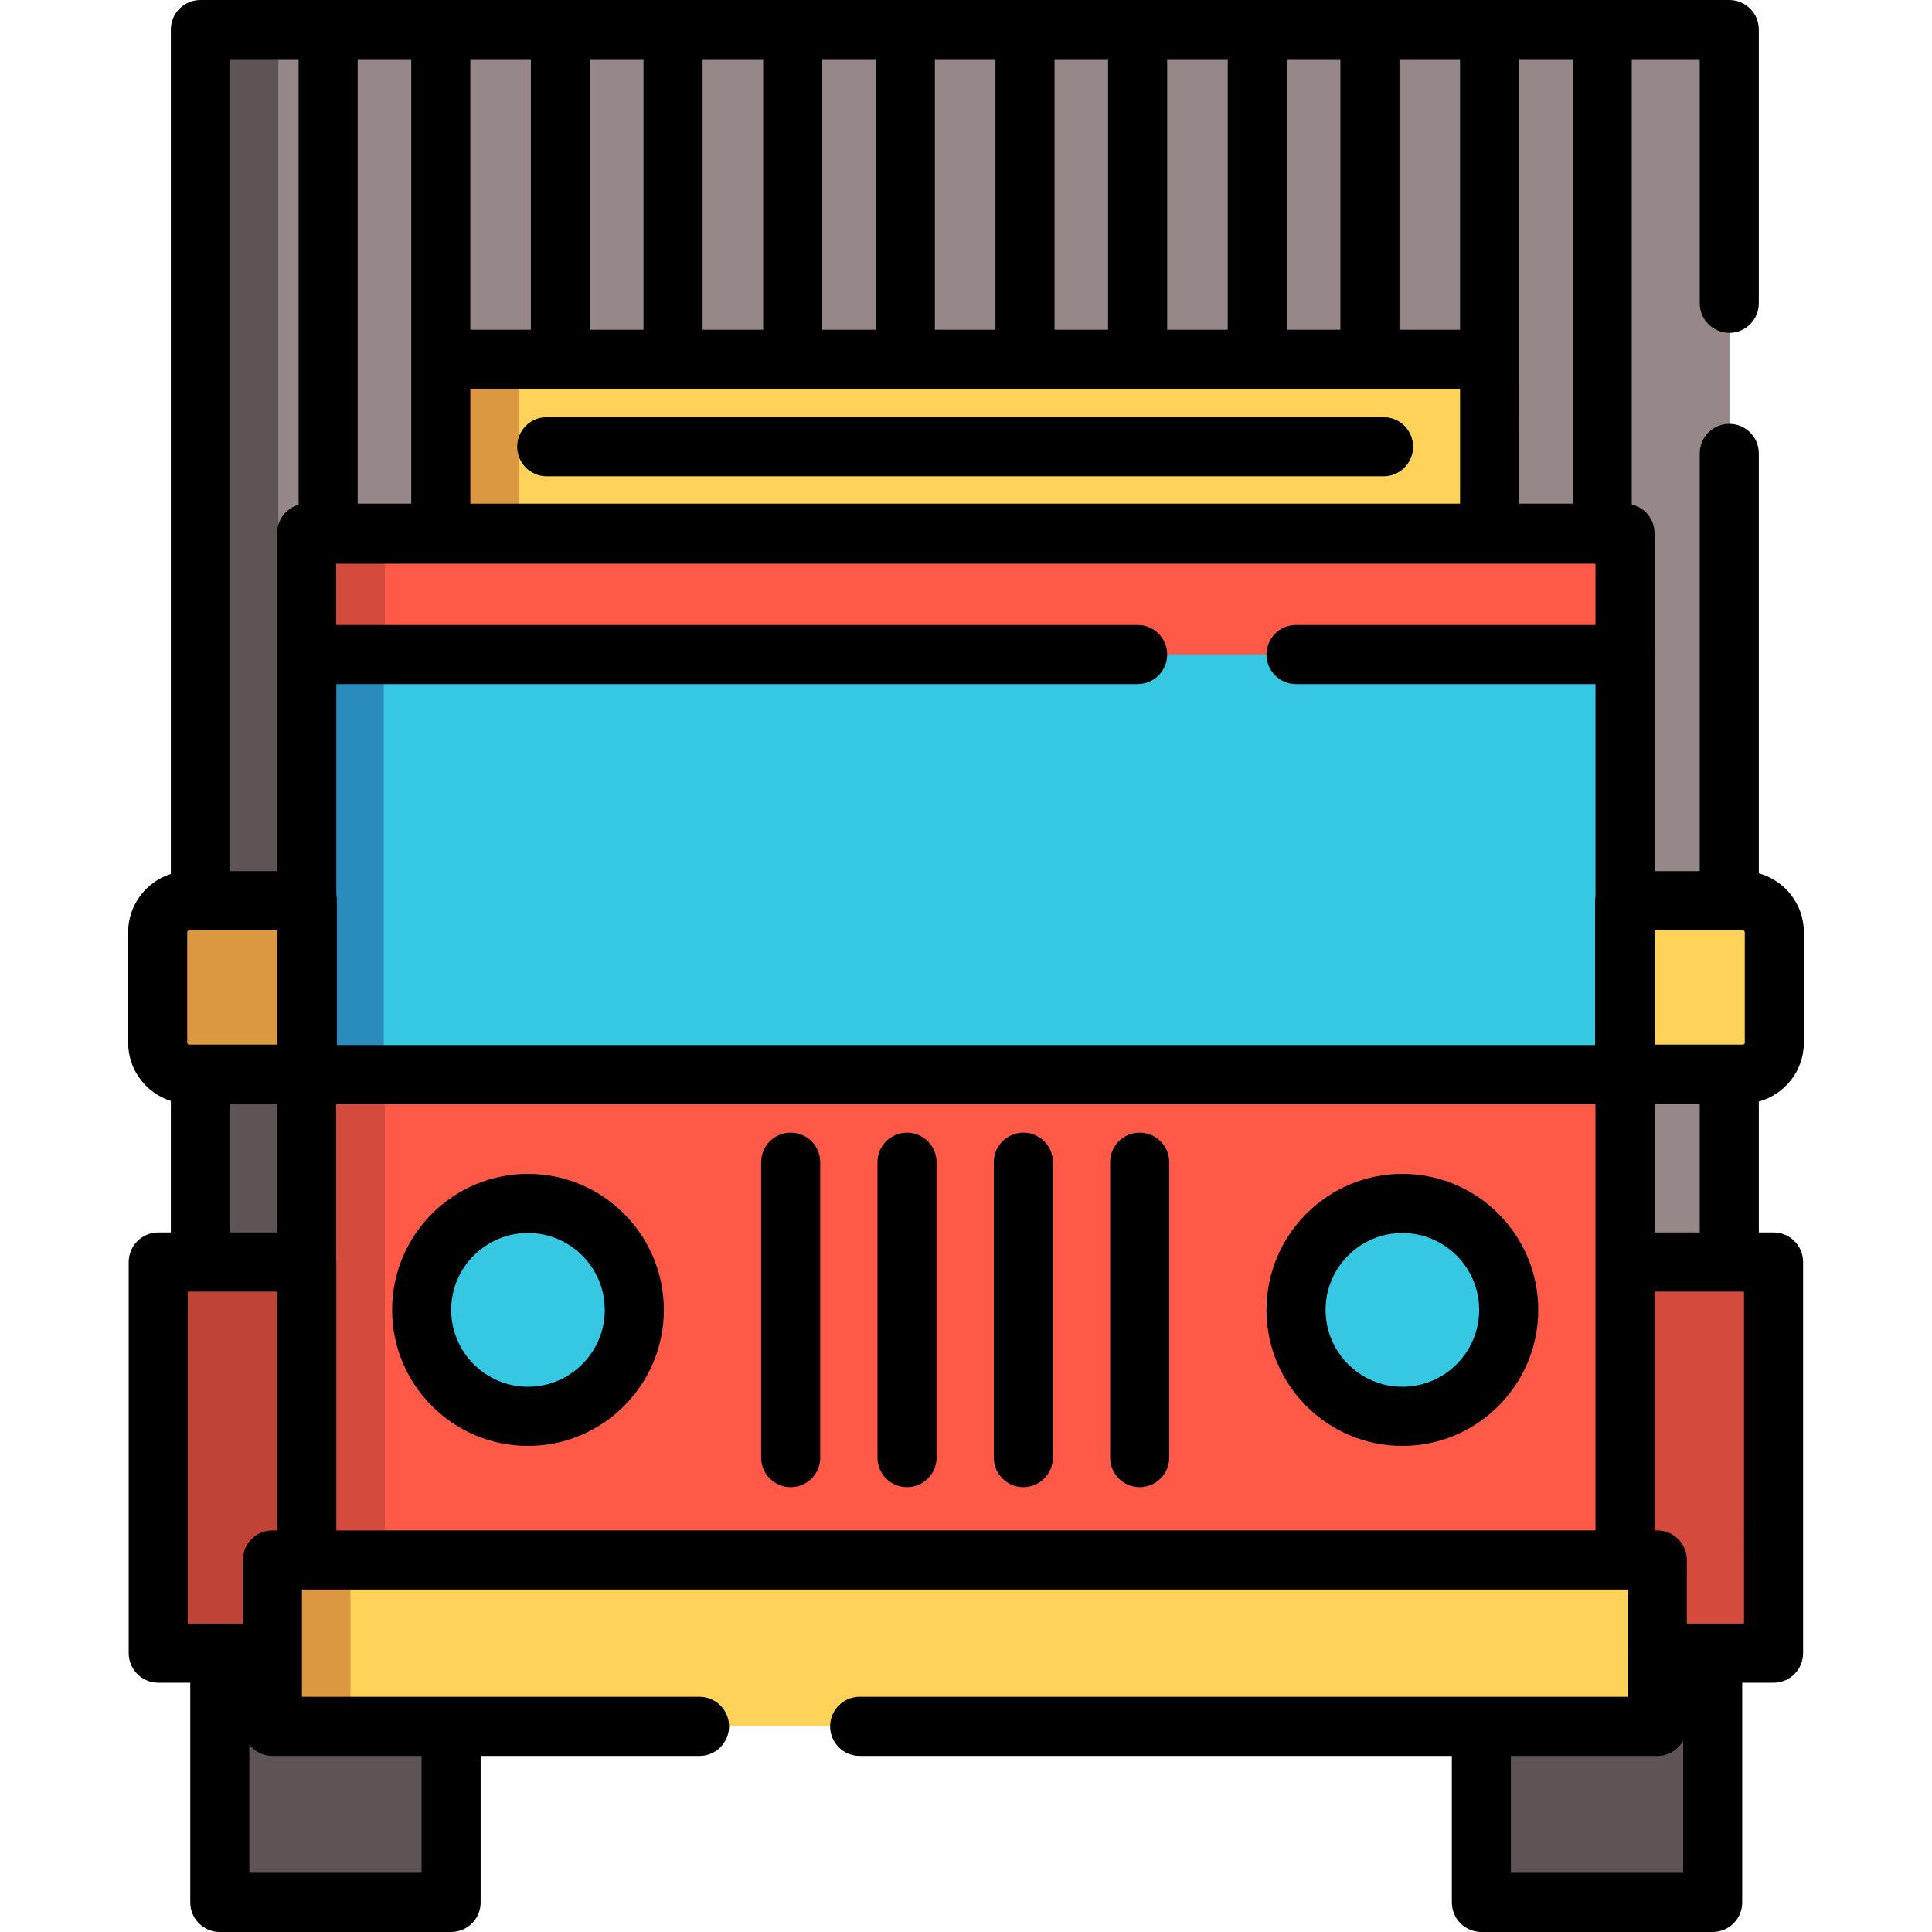 <?xml version="1.0" encoding="iso-8859-1"?>
<!-- Generator: Adobe Illustrator 19.0.0, SVG Export Plug-In . SVG Version: 6.00 Build 0)  -->
<svg xmlns="http://www.w3.org/2000/svg" xmlns:xlink="http://www.w3.org/1999/xlink" version="1.1" id="Layer_1" x="0px" y="0px" viewBox="0 0 512 512" style="enable-background:new 0 0 512 512;" xml:space="preserve">
<g>
	<rect x="58.023" y="423.748" style="fill:#5E5456;" width="61.369" height="80.416"/>
	<rect x="392.735" y="423.748" style="fill:#5E5456;" width="61.369" height="80.416"/>
</g>
<rect x="52.874" y="7.837" style="fill:#968789;" width="405.64" height="352.726"/>
<rect x="52.874" y="7.837" style="fill:#5E5456;" width="20.898" height="352.726"/>
<rect x="81.104" y="141.563" style="fill:#FF5948;" width="349.79" height="282.185"/>
<g>
	<rect x="81.104" y="141.563" style="fill:#D44A3C;" width="20.908" height="282.185"/>
	<rect x="430.591" y="334.451" style="fill:#D44A3C;" width="39.418" height="103.643"/>
</g>
<rect x="41.687" y="334.451" style="fill:#BF4436;" width="39.418" height="103.643"/>
<rect x="81.104" y="173.464" style="fill:#36C8E3;" width="349.79" height="111.344"/>
<rect x="81.104" y="173.464" style="fill:#2A8CBD;" width="20.592" height="111.344"/>
<path style="fill:#DB9840;" d="M81.249,284.675H49.902c-4.616,0-8.359-3.743-8.359-8.359v-29.257c0-4.616,3.743-8.359,8.359-8.359  h31.347V284.675z"/>
<g>
	<path style="fill:#FFD359;" d="M430.75,238.7h31.347c4.616,0,8.359,3.743,8.359,8.359v29.257c0,4.616-3.743,8.359-8.359,8.359   H430.75V238.7z"/>
	<path style="fill:#FFD359;" d="M394.911,141.565H116.652v-40.076c0-3.463,2.807-6.269,6.269-6.269h265.721   c3.463,0,6.269,2.807,6.269,6.269V141.565z"/>
</g>
<path style="fill:#DB9840;" d="M143.819,95.219h-20.898c-3.463,0-6.269,2.807-6.269,6.269v40.075h20.898v-40.075  C137.55,98.027,140.356,95.219,143.819,95.219z"/>
<rect x="71.98" y="413.414" style="fill:#FFD359;" width="367.428" height="44.095"/>
<rect x="71.98" y="413.414" style="fill:#DB9840;" width="20.898" height="44.095"/>
<g>
	<circle style="fill:#36C8E3;" cx="139.786" cy="347.136" r="28.212"/>
	<circle style="fill:#36C8E3;" cx="371.774" cy="347.136" r="28.212"/>
</g>
<path d="M478.04,276.316v-29.257c0-7.457-5.068-13.736-11.932-15.611V120.163c0-4.328-3.505-7.837-7.827-7.837  c-4.323,0-7.827,3.509-7.827,7.837v110.7h-11.93V173.46c0-0.295-0.02-0.584-0.051-0.87v-31.279c0-3.711-2.579-6.812-6.04-7.624  V15.673h18.019v64.7c0,4.328,3.505,7.837,7.827,7.837s7.827-3.509,7.827-7.837V7.837c0-4.328-3.505-7.837-7.827-7.837h-33.675  h-29.852h-31.712h-29.85h-31.707h-29.85h-31.708h-29.851h-31.707h-29.851h-31.707H86.958H53.102c-4.323,0-7.827,3.509-7.827,7.837  v223.776c-6.552,2.072-11.315,8.211-11.315,15.446v29.257c0,7.235,4.764,13.375,11.315,15.446v34.853h-3.341  c-4.323,0-7.827,3.509-7.827,7.837v103.654c0,4.328,3.505,7.837,7.827,7.837h8.486v58.222c0,4.328,3.505,7.837,7.827,7.837h61.297  c4.323,0,7.827-3.509,7.827-7.837v-38.82h58.003c4.323,0,7.827-3.509,7.827-7.837c0-4.328-3.505-7.837-7.827-7.837H80.018v-11.525  c0-0.014,0.002-0.027,0.002-0.041c0-0.014-0.002-0.027-0.002-0.041v-16.812H431.37v16.015c-0.029,0.275-0.046,0.555-0.046,0.837  s0.017,0.562,0.046,0.837v10.728H227.82c-4.323,0-7.827,3.509-7.827,7.837c0,4.328,3.505,7.837,7.827,7.837h156.933v38.822  c0,4.328,3.505,7.837,7.827,7.837h61.297c4.324,0,7.827-3.509,7.827-7.837v-58.222h8.309c4.324,0,7.827-3.509,7.827-7.837V334.451  c0-4.328-3.505-7.837-7.827-7.837h-3.905v-34.687C472.973,290.052,478.04,283.773,478.04,276.316z M461.863,246.536  c0.287,0,0.521,0.234,0.521,0.522v29.257c0,0.288-0.234,0.522-0.521,0.522h-3.521c-0.021,0-0.041-0.003-0.061-0.003  c-0.02,0-0.04,0.003-0.061,0.003h-19.696v-30.302H461.863z M89.131,405.578v-71.127c0-0.295-0.02-0.584-0.051-0.87v-40.944h333.737  v41.816v71.127H89.131V405.578z M53.163,276.838c-0.021,0-0.041-0.003-0.061-0.003c-0.02,0-0.04,0.003-0.061,0.003h-2.906  c-0.288,0-0.521-0.234-0.521-0.522v-29.257c0-0.288,0.234-0.522,0.521-0.522h23.289v30.302H53.163z M124.638,87.383V15.673h16.052  v71.709H124.638z M124.638,103.056h23.85c0.01,0,0.02,0.001,0.03,0.001c0.01,0,0.02-0.001,0.03-0.001h29.79  c0.01,0,0.02,0.001,0.03,0.001s0.02-0.001,0.03-0.001h31.647c0.01,0,0.02,0.001,0.03,0.001s0.02-0.001,0.03-0.001h29.79  c0.01,0,0.02,0.001,0.03,0.001c0.01,0,0.02-0.001,0.03-0.001h31.648c0.01,0,0.02,0.001,0.03,0.001c0.01,0,0.02-0.001,0.03-0.001  h29.789c0.01,0,0.02,0.001,0.03,0.001s0.02-0.001,0.03-0.001h31.647c0.01,0,0.02,0.001,0.03,0.001s0.02-0.001,0.03-0.001h29.789  c0.01,0,0.02,0.001,0.03,0.001s0.02-0.001,0.03-0.001h23.854v30.417H124.638V103.056z M186.196,87.383V15.673h16.052v71.709H186.196  z M247.754,87.383V15.673h16.053v71.709H247.754z M309.312,87.383V15.673h16.052v71.709H309.312z M89.131,237.221v-55.924h212.356  c4.324,0,7.827-3.509,7.827-7.837c0-4.328-3.505-7.837-7.827-7.837H89.08v-16.222h27.731h277.944h28.063v16.222h-79.355  c-4.324,0-7.827,3.509-7.827,7.837c0,4.328,3.505,7.837,7.827,7.837h79.355v56.251c-0.055,0.377-0.094,0.76-0.094,1.151v38.263  H89.276V238.7C89.276,238.194,89.223,237.7,89.131,237.221z M386.926,87.383H370.87V15.673h16.056V87.383z M416.778,15.673v117.801  h-14.196V101.49V15.673H416.778z M355.215,15.673v71.709h-14.194V15.673H355.215z M293.657,15.673v71.709h-14.194V15.673H293.657z   M232.098,15.673v71.709h-14.195V15.673H232.098z M170.54,15.673v71.709h-14.195V15.673H170.54z M108.982,15.673v85.815v31.984  H94.786v-117.8H108.982z M79.131,15.673v118.1c-3.29,0.927-5.706,3.947-5.706,7.537v89.552H60.93V15.673H79.131z M60.93,292.512  h12.495v34.102H60.93V292.512z M49.762,342.288h23.663v63.291h-1.235c-4.323,0-7.827,3.509-7.827,7.837v16.852h-14.6V342.288z   M111.717,465.343v30.983H66.076v-33.934c1.435,1.797,3.638,2.951,6.115,2.951H111.717z M400.409,496.327v-30.983h38.79  c2.951,0,5.517-1.635,6.851-4.049v35.032H400.409z M462.186,430.268h-15.16v-16.852c0-4.328-3.505-7.837-7.827-7.837h-0.725v-63.292  h23.713V430.268z M438.473,326.614v-34.102h11.98v34.102H438.473z"/>
<path d="M366.656,110.555H144.884c-4.323,0-7.827,3.509-7.827,7.837s3.505,7.837,7.827,7.837h221.773  c4.324,0,7.827-3.509,7.827-7.837S370.98,110.555,366.656,110.555z"/>
<path d="M139.922,311.089c-19.855,0-36.008,16.172-36.008,36.049s16.153,36.049,36.008,36.049s36.008-16.172,36.008-36.049  S159.777,311.089,139.922,311.089z M139.922,367.514c-11.222,0-20.353-9.141-20.353-20.376c0-11.235,9.13-20.376,20.353-20.376  c11.222,0,20.353,9.141,20.353,20.376C160.274,358.373,151.144,367.514,139.922,367.514z"/>
<path d="M371.643,311.089c-19.855,0-36.008,16.172-36.008,36.049s16.153,36.049,36.008,36.049s36.008-16.172,36.008-36.049  S391.498,311.089,371.643,311.089z M371.643,367.514c-11.222,0-20.353-9.141-20.353-20.376c0-11.235,9.13-20.376,20.353-20.376  s20.353,9.141,20.353,20.376C391.995,358.373,382.865,367.514,371.643,367.514z"/>
<path d="M302.025,300.163c-4.324,0-7.827,3.509-7.827,7.837v78.279c0,4.328,3.505,7.837,7.827,7.837  c4.323,0,7.827-3.509,7.827-7.837v-78.279C309.852,303.671,306.349,300.163,302.025,300.163z"/>
<path d="M271.196,300.163c-4.324,0-7.827,3.509-7.827,7.837v78.279c0,4.328,3.505,7.837,7.827,7.837  c4.324,0,7.828-3.509,7.828-7.837v-78.279C279.025,303.671,275.52,300.163,271.196,300.163z"/>
<path d="M240.368,300.163c-4.323,0-7.827,3.509-7.827,7.837v78.279c0,4.328,3.505,7.837,7.827,7.837  c4.323,0,7.827-3.509,7.827-7.837v-78.279C248.196,303.671,244.692,300.163,240.368,300.163z"/>
<path d="M209.539,300.163c-4.323,0-7.827,3.509-7.827,7.837v78.279c0,4.328,3.505,7.837,7.827,7.837s7.827-3.509,7.827-7.837  v-78.279C217.368,303.671,213.863,300.163,209.539,300.163z"/>
<g>
</g>
<g>
</g>
<g>
</g>
<g>
</g>
<g>
</g>
<g>
</g>
<g>
</g>
<g>
</g>
<g>
</g>
<g>
</g>
<g>
</g>
<g>
</g>
<g>
</g>
<g>
</g>
<g>
</g>
</svg>
